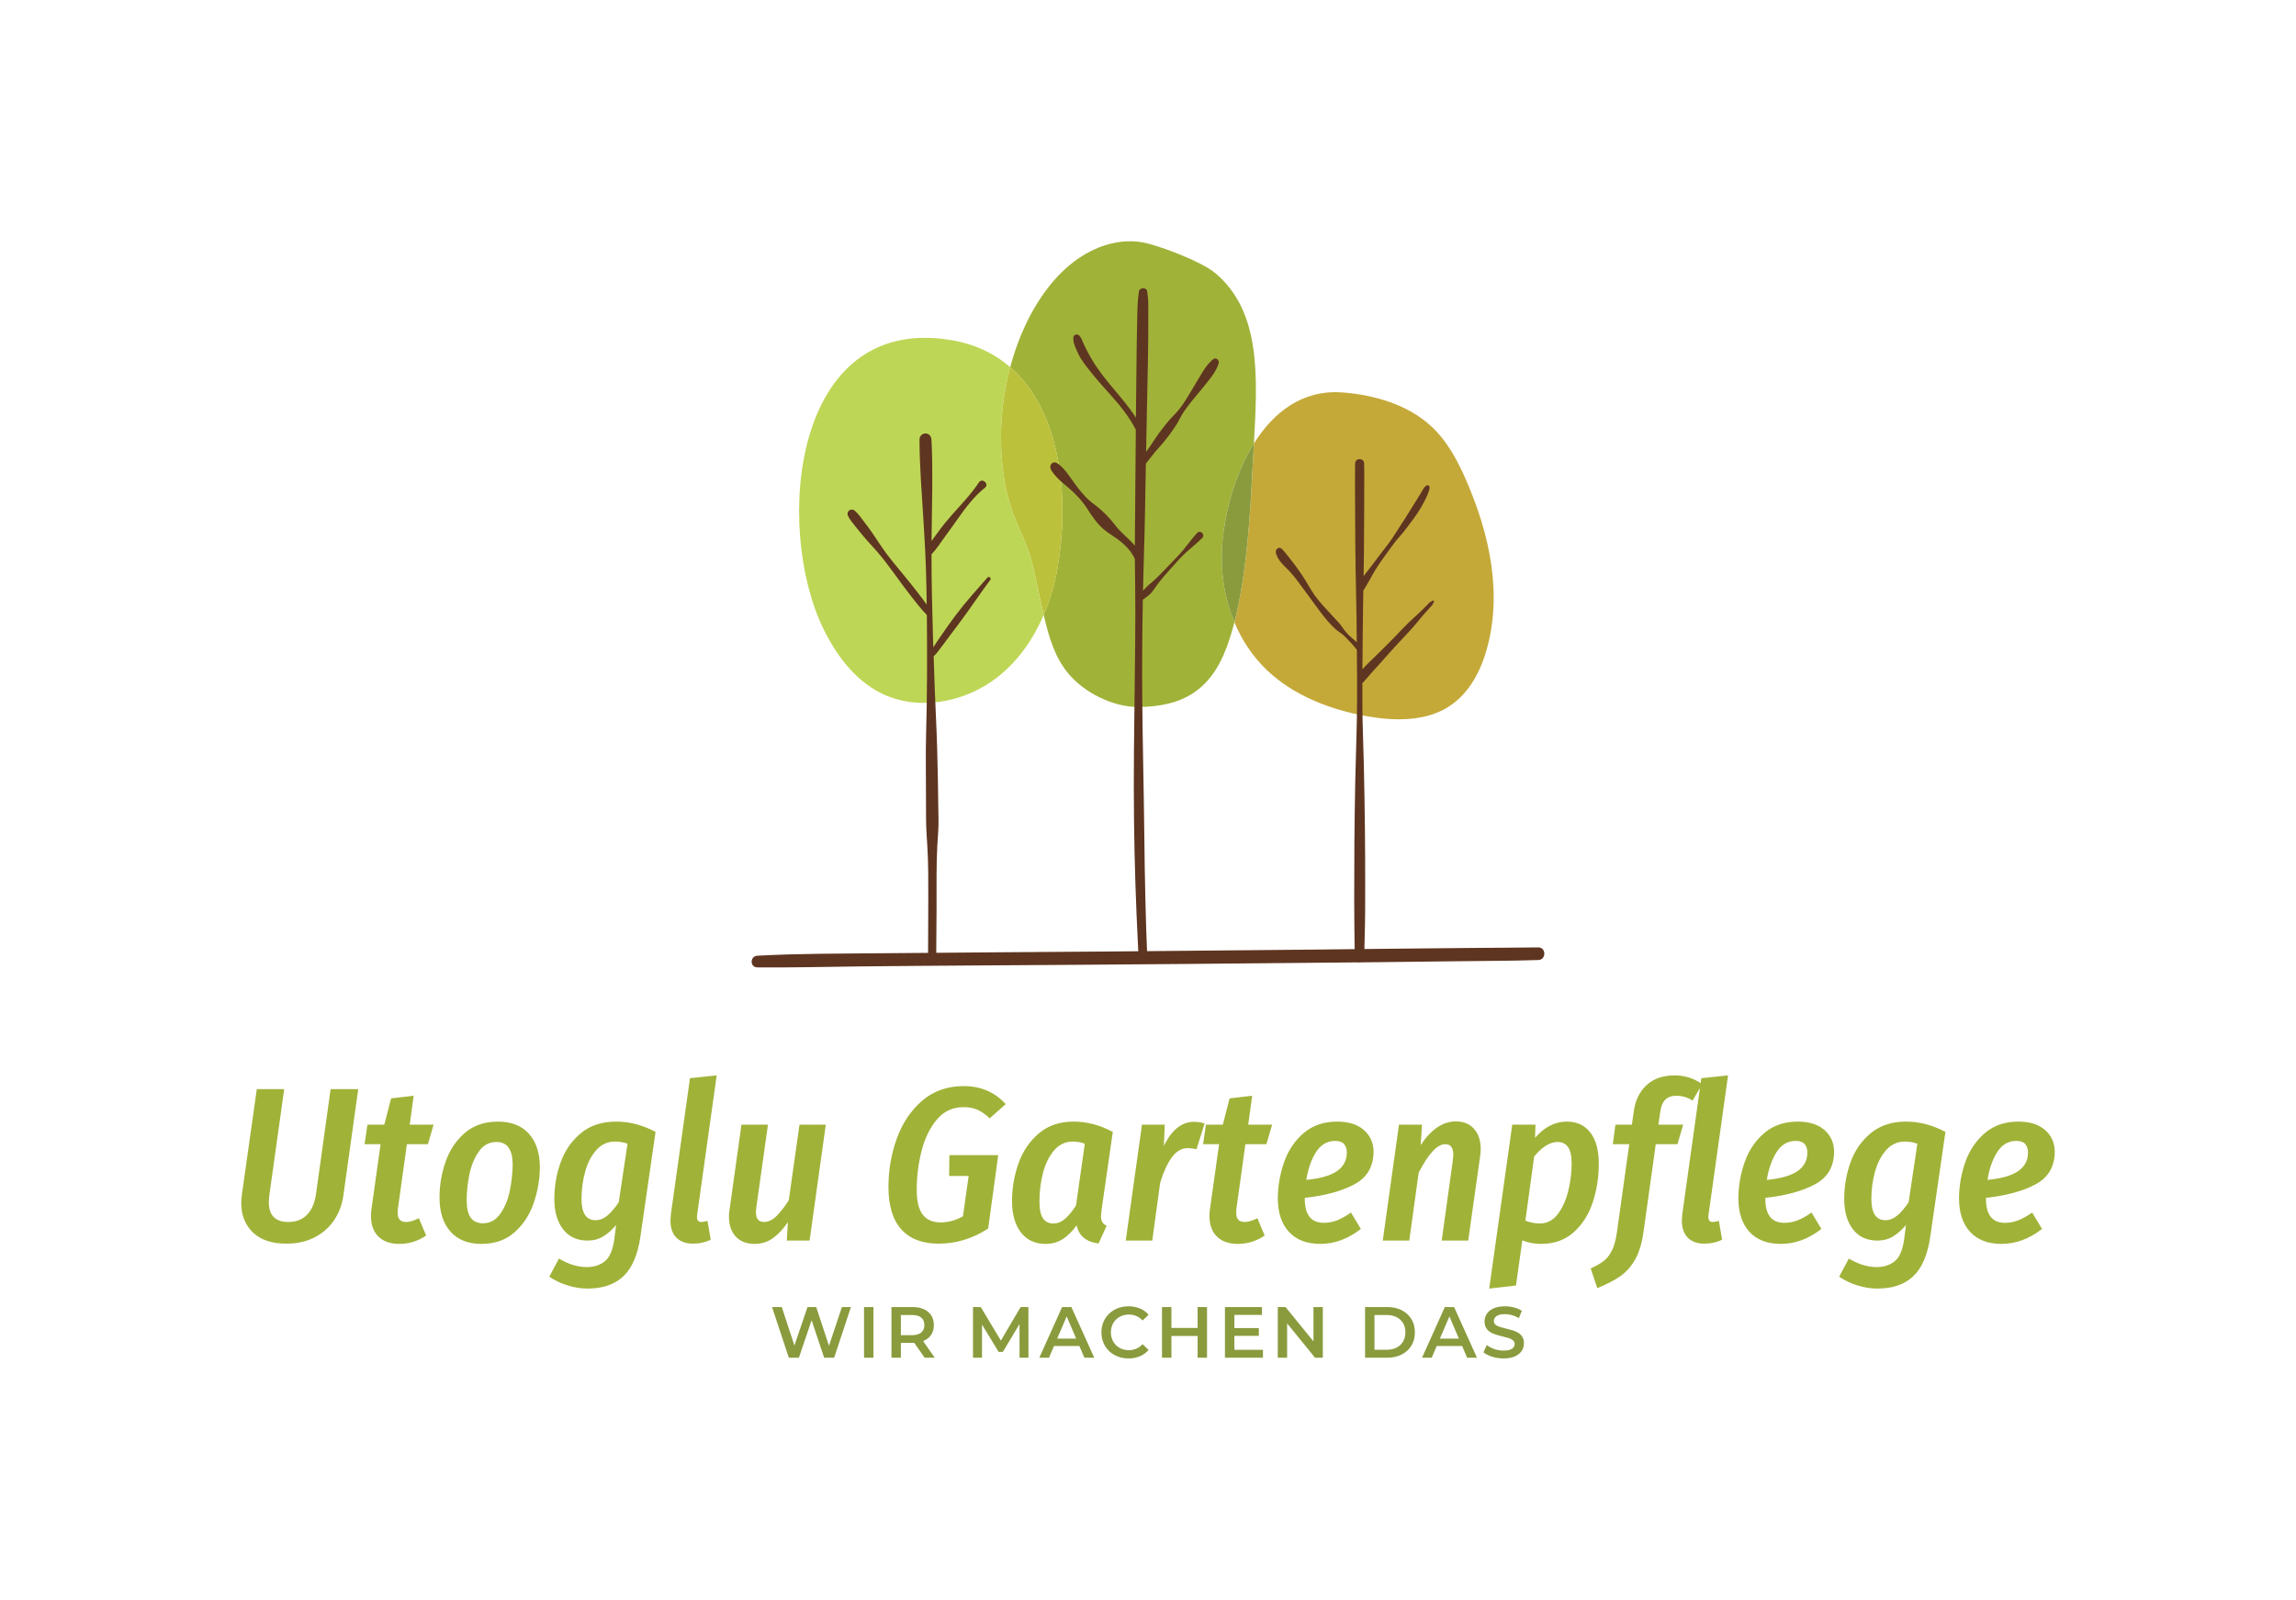 <svg xmlns="http://www.w3.org/2000/svg" viewBox="-45.6 56.52 666.2 464.12"><svg xmlns="http://www.w3.org/2000/svg" xmlns:xlink="http://www.w3.org/1999/xlink" id="Layer_1" x="172.5" y="126.52" viewBox="476.587 646.454 4046.801 3707.084" height="210.686" width="230" preserveAspectRatio="xMinYMin" enable-background="new 0 0 5000 5000" style="overflow: visible;"><path class="st0" d="M1892.6 2234c-20.8-61.6-50.5-117.8-73.9-177.9-39.8-102.5-60.7-215.8-67.2-330.2-8.2-146.5 7.5-295.8 45.1-436.8-80.6-69.9-182.4-119.5-309.2-139.5-804.9-127.1-894.6 956.5-646.6 1470.9 65 134.8 158.7 262.3 291.8 330.5 190.8 97.7 435.1 51.2 602.8-82.3 103.4-82.3 179.9-192.7 232.1-314.6-8.3-36.1-16.2-72.8-24.6-109.8C1926.9 2373.8 1915.3 2301.3 1892.6 2234z" style="fill: #BED656;"/><path class="st1" d="M3040.8 1678.7c19.4-349 35-674.1-197.3-869.8-69.1-58.2-291.6-143.9-375.4-157.6C2341 630.5 2208 678 2099.8 768.1c-108.2 90.2-192.5 220.7-251 364.5-20.5 50.5-37.9 102.9-52.2 156.4 266.7 231.2 301.4 684.9 241 1027.8-14.3 81-37.5 161.3-70 237.1 25 108.1 54.4 209.7 119.3 291.3 86.7 108.8 238.8 179.6 364.3 178.7 224-1.6 367.4-84.2 449.3-302 15.4-40.9 28.8-84.7 40.7-130.7-37.8-90.7-58.5-187.9-63.8-284.7C2868 2134.2 2918.9 1873.4 3040.8 1678.7z" style="fill: #A1B238;"/><path class="st2" d="M1796.7 1289c-37.6 141-53.4 290.3-45.1 436.8 6.4 114.4 27.4 227.8 67.2 330.2 23.4 60.1 53.1 116.3 73.9 177.9 22.7 67.4 34.3 139.8 50.5 210.2 8.5 37 16.3 73.8 24.6 109.8 32.5-75.9 55.7-156.2 70-237.1C2098.1 1974 2063.4 1520.2 1796.7 1289z" style="fill: #BBC13A;"/><path class="st3" d="M4123.8 1865.1c-43.8-1e2-96.2-199.6-179.9-276.2-117.7-107.7-287.2-159-454.4-170.8-201.3-14.1-348.9 101.1-448.7 260.6-1.5 26.1-2.9 52.4-4.3 78.8-13.3 251.4-28.9 576.4-95.3 833.9 37.5 90 91.9 173.5 165 243.5 134.7 129 323.7 204 516.7 237.2 132.9 22.8 278.9 25.2 393.9-38.9 111.2-61.9 174.2-175.7 208.4-289.4C4312.4 2454.5 4245.8 2143.8 4123.8 1865.1z" style="fill: #C4A939;"/><path class="st4" d="M3040.8 1678.7c-122 194.7-172.8 455.6-163.4 628 5.3 96.8 26 194 63.8 284.7 66.4-257.5 81.9-582.5 95.3-833.9C3037.9 1731.1 3039.4 1704.8 3040.8 1678.7z" style="fill: #899B3D;"/><path class="st5" d="M1680.6 2362.8c-56 63.9-113.4 127-164.3 195.1-25.1 33.5-49.2 67.7-72.8 102.2-12.2 17.8-24.6 35.6-35.9 54-1.1 1.8-2.3 3.6-3.6 5.6-.7-20.9-1.4-41.9-2-62.8-4.1-137.8-7.3-275.5-7.3-413.2.7-.6 1.4-1.1 2.1-1.8 25.5-26.1 45-58.7 66.8-87.8 21.5-28.6 41.9-57.9 62.6-87.1 41.4-58.6 85.8-118.3 142.3-163.3 21.9-17.5-14.8-52.3-32.6-25.2-39.4 60.2-90.9 112.5-138.3 166.4-23.9 27.2-47 55-68.1 84.4-11.2 15.5-23.3 31.1-34.4 47.3.1-16.5.3-33.1.5-49.6 2-141.8 5.6-283.8.9-425.6-.5-14.5-1.3-29-2.2-43.5-1-16.4-13.3-30.4-30.4-30.4-16.5.0-30.5 13.9-30.4 30.4.2 136.9 11.7 273.9 20 410.4 5 83 10.1 165.9 12.8 249 2 61.1 3.2 122.4 4 183.6-15-21-30.8-41.4-46.5-61.8-26.1-33.9-53-67-80.2-1e2-26.7-32.5-54-64.5-79-98.3-25.2-34.1-47.9-70-71.9-105-13.1-19-26.9-37.7-41-56-15.1-19.7-29.5-41.9-48.8-57.8-19.3-15.9-45.2 3.5-34.4 26.5 9.1 19.3 23.9 36.1 37 52.8 12.9 16.4 26.2 32.6 39.6 48.6 27.2 32.6 57.1 62.8 84.3 95.4 54.4 65.1 101 136.2 153.3 202.9 28.3 36.1 56.1 73.3 88.3 106.2.1 11.4.2 22.9.3 34.3 1.5 191.6 1.2 383.3-4.1 574.9-2.7 96.4-.7 193.1-.7 289.5.0 47.8.2 95.6.5 143.5.3 47.1 3.7 93.7 6.6 140.8 5.6 89.3 4.6 178.7 4.7 268.1.1 82.4-.2 164.8-.9 247.2-.2 19.4-.4 38.7-.6 58.1-.3 26.9 41.6 27 41.9.0.9-80.9 1.3-161.7 1.8-242.6.5-87.9-.9-175.8 1.2-263.6 1.1-46.3 3.4-92.9 7-139.1 3.6-46.4 1-93.7.6-140.3-.7-96.8-3.2-193.6-5.7-290.3-2.5-97.5-8.5-194.9-11.8-292.3-2.1-59.5-4.1-119-6-178.5 11.1-7.4 19.9-20.9 27.3-30.3 13.3-17 26-34.6 38.9-51.9 25.1-33.6 50.4-67.1 75.3-100.7 50.5-68.1 97.3-139 148.1-206.9C1701.3 2365.6 1687.5 2355 1680.6 2362.8z" style="fill: #5E3520;"/><path class="st5" d="M2834.2 1247.7c-33.9 26-55.3 65.4-76.8 101.4-21.1 35.4-42 71-63.8 106-11.2 18.1-23.5 35.7-36.9 52.2-13.1 16.1-28.4 30.5-42.4 45.8-14.1 15.4-26.8 32.2-39.6 48.7-12.7 16.3-25.9 33.1-36.9 50.6-14.9 23.6-30.9 46.4-47.4 68.9.8-48.3 1.7-96.7 2.7-145 4.1-202.1 9.8-404.2 8.4-606.3-.2-23.2-2.5-45.3-5.7-68.2-2.9-20.9-38.6-20.5-41.9.0-7.4 46.2-8 92.2-8.9 138.9-.9 48.4-2.3 96.7-2.8 145.1-1.2 103.5-2.3 207-3.3 310.5-.2 16.9-.3 33.8-.5 50.7-69-107.1-167.2-194.2-230-305.7-10.2-18.1-20.3-36.4-29.4-55.1-4.3-8.9-8.3-17.9-12.3-26.9-1.9-4.3-3.6-8.7-5.4-13-2.5-6.1-6.4-10.4-9.9-15.8-9.2-14.1-33.1-9.3-32.8 8.9.2 9.9.5 18.3 3.5 28 3.3 10.3 7.1 20.3 11.4 30.2 7.3 17 15.2 34.2 25.3 49.8 20.7 32 45 61.8 69.3 91.2 48.2 58.4 102.2 111.8 147.8 172.4 23.2 30.8 44.3 63 62 97.2-1.8 189.5-3.6 379-4.8 568.5-.1 7.9.0 15.9.0 23.8-30.4-36.6-71.3-65.9-99.9-103.6-27.7-36.5-60.6-71.1-96.9-99-18.4-14.1-37.5-28-53.4-45-15.8-16.9-30.9-34.7-45-53-15.6-20.3-29.3-41.9-44.8-62.4-16-21.1-35.7-46.1-59.1-59.1-21-11.7-39.2 11-30.6 30.6 9 20.6 28.2 39.6 44.1 55.4 16.4 16.3 35 30.2 52.4 45.4 34.1 29.9 65.4 63.3 89.8 101.5 24.2 37.9 50.6 77.8 85.5 106.7 28.5 23.5 61.2 40.8 89.5 64.6 29 24.4 52.2 51.4 68.3 85.5.6 88.6 2.5 177.2 2.5 265.8.0 120.1-1.5 240.3-3.1 360.4-3 234.9-6.4 469.9-3.8 704.9 2.3 214 9.7 428.1 20.3 641.8 1.2 24.1 2.4 48.1 3.8 72.2 1.5 28.2 45.3 28.5 44.1.0-9-210.1-13.3-420.3-15.5-630.6-2.4-233.3-8.7-466.5-10.5-699.8-1.4-169.1-.3-337.9 2.9-506.8.1.0.5.0.4.0-.4.0 31.6-21.7 42.5-34.6 11.2-13.3 20.9-28.2 31.1-42.3 21.8-30 46.9-57.4 71.6-85 24.3-27.1 48.7-55.2 75.6-79.8 27.2-24.8 56.1-47.2 82.2-73.3 16.6-16.7-9.7-42.9-25.8-25.8-25.4 27-46.5 57-69.9 85.6-23.6 28.8-50.6 55.4-76.4 82.2-25.4 26.4-50.3 53.4-77.8 77.6-13.7 12.1-28.2 23.7-40.7 37-3.9 4.2-8.1 8.6-12 13.2 1.2-55.6 2.7-111.2 4.4-166.8 5.1-160.8 7.6-321.7 10.3-482.5 22.6-29 45-58.5 69.8-85.4 28.9-31.3 53.8-65.8 78-100.8 11.8-17.2 21.8-35.9 31.4-54.4 9.7-18.6 22.4-35.5 34.9-52.4 24.9-33.8 53.4-64.9 79.4-97.9 14.7-18.6 30.5-36.7 44.2-56s28-43 34.3-66C2865 1254.4 2847.6 1237.4 2834.2 1247.7z" style="fill: #5E3520;"/><path class="st5" d="M3949.6 2483.4c-1.4 2.8-6.5 2.9-9.1 4.5-4.3 2.8-7.8 7.5-11.3 11.2-8.4 8.6-16.7 17.2-25.3 25.7-16 15.9-32.7 31-49.4 46.2-35.1 31.7-67.2 66.7-100.1 100.7-32.3 33.5-65.8 65.9-99.1 98.5-20.1 19.7-41.8 39.5-60.4 61.4.0-2.2.0-4.5.0-6.7.3-103.5 1.8-207.1 3.1-310.6.3-28.4.8-56.8 1.4-85.2.4-.5.8-.9 1.1-1.4 23.4-35.5 41.6-74.1 64.2-110.1s48.6-70.1 73.4-104.5c13-18.1 26.1-36.1 41-52.7 14.3-15.9 27.8-32.1 40.6-49.2 25.4-33.7 52-67.8 73.3-104.4 6.9-12 64.8-110.9 37.1-114.7-16.6-2.2-28.4 26.4-35.5 37.5-11.5 17.8-22.1 36.1-33.5 54-22.4 35.2-43.5 71.2-66.8 105.9-23.2 34.6-43.6 70.7-69.1 103.6-25.5 33-51 66.1-75.7 99.7-15.6 21.3-32.8 41.7-48.7 62.9.7-38.9 1.4-77.7 1.7-116.6.5-75.1 1-150.2 1.2-225.3.1-52.3.5-104.6.4-156.8-.1-24.3.2-48.8-.7-73.1.0-1 0-2.1.0-3.1-.3-29.6-45.7-29.6-46 0-.1 16.7-.3 33.3-.4 50-.4 46 .1 91.9.2 137.9.3 70.1.5 140.2 1.1 210.3.7 88.1 1.8 176.1 4 264.2 2.1 83.3 2.7 166.7 3.5 250.1-10.1-8.6-19.9-17.6-29.8-26.3-15.7-13.8-29.9-29.3-41.4-46.7-11.8-17.9-26.1-33.2-40.8-48.7-14.1-14.9-27.8-30.2-41.8-45.2-28.9-31-57.1-63.2-78.9-99.8-20.8-35-41.5-70-65.3-103.1-13.7-19.1-27.7-37.8-42.3-56.3-13.4-16.9-27.1-34.9-42-50.3-13.8-14.1-33.7.9-30.7 17.9 6.9 39.9 44.7 69.5 70.9 97.3 28.7 30.5 51.9 66.1 77.3 99.2 25.8 33.6 49.5 68.6 75.1 102.3 25.3 33.3 52.5 68.1 84.4 95.5 8.6 7.4 18.6 13.3 27.6 20.2 9.5 7.3 18.2 16.1 26.6 24.6 17.1 17.4 34.8 36.2 49.5 55.6.7.9 1.3 1.5 2 2.2.1 5.1.1 10.2.2 15.4.5 41.4.8 82.8 1 124.2l.1 19.3c.2 60.7.0 121.4-.9 182-1.7 109.6-6.3 219.1-8.4 328.7-2 106.1-3.8 212.2-4.5 318.4-.6 96.1-.9 192.3-.9 288.4.0 81.5 1.2 162.9 2.1 244.4.2 16.9 1.2 33.8 1.2 50.6-.1 31.2 48.4 31.3 48.5.0.1-76.9 3.7-153.9 4-230.8.4-93 .5-186 0-278.9-.6-104.3-1.4-208.6-3.4-312.9-2-109.2-4.2-218.3-8-327.4-2.9-83.8-2.9-167.6-2.6-251.4 4.3-1.5 36.2-41.4 50-56.1 15.4-16.5 30.5-33.2 45.5-50.1 30.4-34.4 60.7-68.8 92.1-102.3 31.3-33.5 63.5-66.4 92.5-101.9 14.3-17.6 28.6-35 43.7-51.9 8-9 16.2-17.8 24.4-26.6 3.5-3.7 8.1-7.4 10.7-11.8 1.5-2.5 1.4-8.1 4-9.6C3966.4 2486.5 3953.9 2474.9 3949.6 2483.4z" style="fill: #5E3520;"/><path class="st5" d="M505.4 4353.2c172 1.6 344.2-2.9 516.2-4.8 383.8-4.3 767.7-5.8 1151.6-8.6 350.3-2.5 700.6-5.6 1050.9-9 286.3-2.8 572.6-4.7 858.8-9 134.5-2 269.3-1.4 403.7-6.1 1.9-.1 3.8-.1 5.7-.1 41.4-.5 41.5-64.9.0-64.4-111 1.4-222 1.8-333 2.7-271.9 2.1-543.7 5.7-815.6 8.5-347.2 3.6-694.4 6.9-1041.6 9.7-386.7 3.1-773.4 5-1160.1 8.9-209.1 2.1-419.1 1-628 12.2-2.9.2-5.8.3-8.7.5C467.3 4295.7 466.7 4352.9 505.4 4353.2z" style="fill: #5E3520;"/></svg><svg y="435.52" viewBox=".57 5.42 218.17 15.12" x="178.415" height="15.12" width="218.17" style="overflow: visible;"><g fill="#899b3d" fill-opacity="1" style=""><path d="M8.36 20.33H5.44L.57 5.63H3.4L7.75 18.92H6.34L10.86 5.63h2.52l4.39 13.29H16.4L20.85 5.63h2.61l-4.87 14.7h-2.9L11.68 8.34h.75L8.36 20.33zm21.63.0H27.26V5.63h2.73v14.7zm7.96.0H35.22V5.63h6.05q1.95.0 3.34.63 1.4.63 2.16 1.8.75 1.18.75 2.8.0 1.61-.75 2.78Q46.01 14.81 44.61 15.42 43.22 16.04 41.27 16.04H36.73L37.95 14.81v5.52zm9.83.0H44.84L41.12 14.99h2.92l3.74 5.34zM37.95 6.59V15.1L36.73 13.8h4.41Q42.95 13.8 43.86 13.02 44.77 12.24 44.77 10.86 44.77 9.45 43.86 8.69 42.95 7.94 41.14 7.94H36.73L37.95 6.59zM61.49 20.33H58.88V5.63h2.25l6.43 10.73H66.38L72.7 5.63h2.25L74.97 20.33H72.39L72.37 9.68H72.91L67.54 18.65H66.32L60.86 9.68H61.49V20.33zm19.44.0H78.12L84.74 5.63H87.42l6.64 14.7H91.2L85.51 7.08H86.6L80.93 20.33zM90.57 16.93H81.17L81.9 14.78h7.94L90.57 16.93zm13.42 3.61Q102.31 20.54 100.87 19.98 99.44 19.43 98.37 18.41 97.31 17.39 96.73 16 96.14 14.62 96.14 12.98 96.14 11.34 96.73 9.95 97.31 8.57 98.39 7.55 99.46 6.53 100.88 5.97 102.31 5.42 104.01 5.42 105.82 5.42 107.31 6.04 108.8 6.66 109.83 7.88L108.07 9.53Q107.27 8.67 106.28 8.24 105.29 7.81 104.14 7.81q-1.16.0-2.11.38Q101.07 8.57 100.37 9.26 99.67 9.95 99.28 10.9 98.89 11.84 98.89 12.98 98.89 14.11 99.28 15.06 99.67 16 100.37 16.7 101.07 17.39 102.03 17.77 102.98 18.14 104.14 18.14 105.29 18.14 106.28 17.71T108.07 16.4L109.83 18.08q-1.03 1.2-2.52 1.83Q105.82 20.54 103.99 20.54zM124.05 20.33V5.63h2.73v14.7h-2.73zM116.45 5.63v14.7h-2.73V5.63h2.73zm7.81 6.07v2.33H116.21V11.7H124.26zm10.24 2.29V11.74h7.31v2.25H134.5zM134.72 7.92V18.04H143.01v2.29H131.98V5.63h10.74V7.92h-8zm15.3 12.41H147.31V5.63h2.25l9.22 11.32H157.67V5.63H160.38v14.7h-2.25L148.91 9.01H150.02V20.33zm29.05.0H172.64V5.63H179.07Q181.46 5.63 183.27 6.55 185.07 7.48 186.08 9.11 187.09 10.75 187.09 12.98 187.09 15.18 186.08 16.83 185.07 18.48 183.27 19.4 181.46 20.33 179.07 20.33zM175.37 7.94V18.02H178.94Q180.6 18.02 181.81 17.39 183.01 16.76 183.68 15.62 184.34 14.49 184.34 12.98 184.34 11.45 183.68 10.32 183.01 9.2 181.81 8.57 180.6 7.94 178.94 7.94H175.37zm16.61 12.39h-2.81L195.78 5.63h2.69L205.11 20.33H202.25L196.56 7.08h1.09L191.98 20.33zM201.62 16.93h-9.41L192.95 14.78h7.94L201.62 16.93zm11.17 3.61Q211.07 20.54 209.5 20.04 207.92 19.55 207 18.77L207.94 16.65Q208.82 17.35 210.13 17.81 211.43 18.27 212.79 18.27q1.16.0 1.87-.25Q215.38 17.77 215.71 17.34 216.05 16.91 216.05 16.36 216.05 15.69 215.56 15.28 215.08 14.87 214.32 14.63 213.55 14.39 212.61 14.18 211.68 13.97 210.75 13.68 209.81 13.4 209.04 12.95 208.28 12.5 207.79 11.74 207.31 10.98 207.31 9.81 207.31 8.61 207.95 7.61 208.59 6.62 209.91 6.02 211.22 5.42 213.23 5.42 214.56 5.42 215.86 5.75 217.16 6.09 218.13 6.72L217.27 8.84Q216.28 8.25 215.23 7.97 214.18 7.69 213.21 7.69 212.08 7.69 211.38 7.96 210.67 8.23 210.35 8.67 210.02 9.11 210.02 9.68 210.02 10.35 210.49 10.76 210.97 11.17 211.73 11.4 212.5 11.63 213.44 11.85 214.39 12.08 215.32 12.35 216.26 12.62 217.02 13.06 217.79 13.5 218.26 14.26 218.74 15.02 218.74 16.17 218.74 17.35 218.1 18.34 217.45 19.34 216.13 19.94 214.81 20.54 212.79 20.54z" transform="translate(0, 0)"/></g></svg><svg y="368.52" viewBox="3.12 11.51 526.2 61.85" x="24.4" height="61.85" width="526.2" style="overflow: visible;"><g fill="#a1b238" fill-opacity="1" style=""><path d="M37.06 15.51 32.74 46.47q-.57 3.94-2.7 7.09-2.13 3.15-5.66 4.96-3.53 1.81-8.17 1.81-6.36.0-9.73-3.27-3.36-3.28-3.36-8.49.0-1.27.19-2.48L7.63 15.51h7.95l-4.33 30.9Q11.13 47.68 11.13 48.32q0 5.72 5.65 5.72 3.44.0 5.44-2.1Q24.22 49.84 24.79 46.09l4.26-30.58h8.01zM51.18 31.47 48.57 50.22Q48.51 50.67 48.51 51.43q0 2.61 2.41 2.61Q51.81 54.04 52.64 53.78 53.47 53.53 54.67 52.96l2.1 5.02q-3.56 2.42-7.75 2.42Q45.07 60.4 42.91 58.27 40.75 56.14 40.75 52.26 40.75 51.18 40.94 50.03l2.61-18.56H38.91l.82-5.66H44.63l1.97-7.63L53.15 17.42 52 25.81h6.93l-1.65 5.66h-6.1zM72.79 60.4Q67.01 60.4 63.83 56.84q-3.18-3.56-3.18-9.92.0-5.28 1.75-10.33Q64.15 31.53 67.96 28.23 71.78 24.92 77.62 24.92 83.41 24.92 86.59 28.45 89.77 31.98 89.77 38.27 89.7 43.55 87.96 48.6 86.21 53.66 82.42 57.03q-3.78 3.37-9.63 3.37zM73.24 54.42Q76.35 54.42 78.29 51.65q1.94-2.76 2.74-6.61Q81.82 41.2 81.88 37.51 81.88 30.83 77.18 30.83 74 30.83 72.06 33.6q-1.94 2.76-2.73 6.61Q68.53 44.06 68.53 47.74 68.53 51.18 69.71 52.8 70.89 54.42 73.24 54.42zm38.65-29.5Q117.74 24.92 123.33 27.91l-4.38 30.32Q117.8 66.18 114.02 69.77q-3.78 3.59-10.46 3.59Q100.7 73.36 97.78 72.44 94.85 71.52 92.5 69.93L95.3 64.66Q99.49 67.13 103.37 67.13 106.55 67.13 108.65 65.42 110.75 63.7 111.38 58.93L111.89 54.93q-1.78 2.1-3.75 3.3Q106.17 59.44 103.63 59.44 99.05 59.44 96.51 56.17 93.96 52.89 93.96 47.36 93.96 41.83 95.81 36.71q1.84-5.11 5.88-8.45 4.03-3.34 10.2-3.34zM111.57 30.71Q108.33 30.71 106.14 33.19q-2.2 2.48-3.24 6.29Q101.85 43.29 101.85 47.36q0 6.17 4.06 6.17Q107.76 53.53 109.38 52.16 111 50.8 112.65 48.32l2.55-16.98Q113.48 30.71 111.57 30.71zm29.5-19.2-5.66 40.37L135.35 52.58Q135.35 53.34 135.67 53.69 135.99 54.04 136.68 54.04 137.32 54.04 138.4 53.72L139.35 59.19Q137 60.33 134.21 60.33q-3.12.0-4.84-1.75Q127.66 56.84 127.66 53.66 127.66 53.08 127.78 51.81L133.32 12.33l7.75-.82zm11 48.89q-3.5.0-5.47-2.13-1.97-2.13-1.97-5.82Q144.63 51.5 144.82 50.35l3.44-24.54h7.69L152.58 49.72Q152.45 50.73 152.45 51.18 152.45 54.04 154.8 54.04q1.91.0 3.66-1.75t3.53-4.55L165.1 25.81h7.63L168.03 59.44H161.42L161.73 54.1q-2.09 3.05-4.38 4.67Q155.06 60.4 152.07 60.4zm60.71-45.78q7.38.0 12.15 5.22L220.29 23.97Q218.38 22.19 216.69 21.46 215.01 20.73 212.66 20.73 207.95 20.73 204.93 24.35 201.91 27.97 200.51 33.47 199.11 38.97 199.11 44.76q0 4.89 1.75 7.15Q202.61 54.17 206.04 54.17 209.41 54.17 212.53 52.39L214.18 40.69h-5.66L208.59 34.65h14.17L219.84 55.95Q213.1 60.33 205.47 60.33q-7.12.0-10.84-4.16-3.72-4.17-3.72-12.3Q190.91 36.56 193.33 29.85 195.75 23.14 200.67 18.88 205.6 14.62 212.78 14.62zm31.85 10.3Q250.42 24.92 256.01 27.91L252.71 50.8Q252.58 52.07 252.58 52.45 252.58 53.4 252.96 54.07T254.23 55.12L251.88 60.27Q246.48 59.63 245.52 54.99q-1.84 2.61-4.03 4.01Q239.29 60.4 236.5 60.4 231.92 60.4 229.34 57.06 226.77 53.72 226.77 48q0-5.6 1.84-10.87Q230.46 31.85 234.49 28.39 238.53 24.92 244.63 24.92zm-.25 5.79Q241.14 30.71 238.94 33.31 236.75 35.92 235.73 39.89 234.72 43.87 234.72 48.06 234.72 51.43 235.73 52.96 236.75 54.48 238.72 54.48 240.57 54.48 242.12 53.15 243.68 51.81 245.33 49.27L247.88 31.34Q246.22 30.71 244.38 30.71zm35.22-5.73Q281 24.98 282.65 25.43L280.3 32.93Q278.9 32.61 277.82 32.61 275.15 32.61 273.21 35.19 271.27 37.76 269.75 42.66L267.46 59.44H259.76L264.47 25.81H271.08l-.25 6.17Q274.2 24.98 279.6 24.98zm14.88 6.49L291.87 50.22Q291.81 50.67 291.81 51.43 291.81 54.04 294.22 54.04 295.11 54.04 295.94 53.78 296.77 53.53 297.97 52.96L300.07 57.98Q296.51 60.4 292.31 60.4 288.37 60.4 286.21 58.27 284.05 56.14 284.05 52.26 284.05 51.18 284.24 50.03L286.85 31.47H282.21L283.03 25.81H287.93L289.9 18.18 296.45 17.42 295.3 25.81H302.23L300.58 31.47H294.48zm37.19 2.22Q331.6 40.12 326.2 43.07 320.8 46.03 311.71 47.05v.25Q311.71 54.29 317.24 54.29 319.21 54.29 321.08 53.56 322.96 52.83 325.12 51.3L327.98 56.07Q322.39 60.4 316.22 60.4 310.31 60.4 307.1 56.9 303.89 53.4 303.89 47.11 303.95 41.64 305.76 36.56q1.81-5.09 5.69-8.36Q315.33 24.92 321.11 24.92 326.14 24.92 328.9 27.4 331.67 29.88 331.67 33.69zm-11.13-3.17Q317.05 30.52 314.98 33.76T312.15 41.83Q318.19 41.26 321.05 39.29T323.91 33.89Q323.91 32.36 323.12 31.44 322.32 30.52 320.54 30.52zm35.03-5.66q3.31.0 5.25 2.16t1.94 5.91Q362.76 34.01 362.56 35.16L359.13 59.44h-7.69L354.68 36.11Q354.81 34.97 354.81 34.58 354.81 31.47 352.46 31.47 349.02 31.47 344.76 39.73L342.03 59.44h-7.69L339.04 25.81H345.72L345.34 31.72Q349.91 24.86 355.57 24.86zM365.23 73.36 371.91 25.81H378.65L378.52 29.63Q382.59 24.92 387.74 24.92 392.13 24.92 394.57 28.1 397.02 31.28 397.02 37.13 397.02 42.91 395.31 48.22 393.59 53.53 389.81 56.96 386.02 60.4 380.3 60.4 377.38 60.4 374.83 59.38L372.99 72.47 365.23 73.36zm14.69-18.88Q383.04 54.48 385.1 51.78 387.17 49.08 388.15 45.07 389.14 41.07 389.14 37.13 389.14 33.76 388.09 32.3 387.04 30.83 385.07 30.83 381.76 30.83 378.27 35.03L375.72 53.66Q377.82 54.48 379.92 54.48zm39.67-37.06Q417.43 17.42 416.28 18.6 415.14 19.77 414.82 22.31L414.31 25.81h7.19L419.85 31.47H413.55l-3.56 25.49Q409.29 61.92 407.54 64.97 405.8 68.02 403.22 69.8 400.65 71.58 396.58 73.24L394.67 67.52Q397.09 66.44 398.52 65.29 399.95 64.15 400.9 62.18 401.85 60.2 402.3 56.9l3.56-25.43H401.09L401.85 25.81H406.62L407.19 21.87Q407.83 17.17 410.88 14.34 413.93 11.51 419.02 11.51 423.41 11.51 427.03 14.05L424.23 18.82Q422.07 17.42 419.59 17.42zm14.94-5.91L428.87 51.88 428.81 52.58Q428.81 53.34 429.13 53.69 429.44 54.04 430.14 54.04 430.78 54.04 431.86 53.72L432.81 59.19Q430.46 60.33 427.66 60.33 424.55 60.33 422.83 58.58 421.12 56.84 421.12 53.66 421.12 53.08 421.24 51.81L426.77 12.33 434.53 11.51zM465.3 33.69Q465.24 40.12 459.83 43.07 454.43 46.03 445.34 47.05v.25Q445.34 54.29 450.87 54.29 452.84 54.29 454.72 53.56 456.59 52.83 458.75 51.3L461.61 56.07Q456.02 60.4 449.85 60.4 443.94 60.4 440.73 56.9 437.52 53.4 437.52 47.11 437.58 41.64 439.39 36.56 441.21 31.47 445.08 28.2 448.96 24.92 454.75 24.92 459.77 24.92 462.54 27.4 465.3 29.88 465.3 33.69zm-11.12-3.17Q450.68 30.52 448.61 33.76 446.55 37 445.78 41.83 451.82 41.26 454.68 39.29T457.54 33.89Q457.54 32.36 456.75 31.44 455.96 30.52 454.18 30.52zm31.97-5.6Q492 24.92 497.6 27.91L493.21 58.23Q492.07 66.18 488.28 69.77 484.5 73.36 477.82 73.36 474.96 73.36 472.04 72.44 469.12 71.52 466.76 69.93L469.56 64.66Q473.76 67.13 477.63 67.13 480.81 67.13 482.91 65.42 485.01 63.7 485.64 58.93L486.15 54.93Q484.37 57.03 482.4 58.23 480.43 59.44 477.89 59.44 473.31 59.44 470.77 56.17 468.23 52.89 468.23 47.36 468.23 41.83 470.07 36.71 471.91 31.6 475.95 28.26 479.99 24.92 486.15 24.92zM485.84 30.71q-3.25.0-5.44 2.48Q478.21 35.67 477.16 39.48 476.11 43.29 476.11 47.36 476.11 53.53 480.18 53.53 482.02 53.53 483.64 52.16 485.26 50.8 486.92 48.32L489.46 31.34Q487.74 30.71 485.84 30.71zM529.32 33.69Q529.26 40.12 523.85 43.07 518.45 46.03 509.36 47.05v.25Q509.36 54.29 514.89 54.29 516.86 54.29 518.73 53.56 520.61 52.83 522.77 51.3L525.63 56.07Q520.04 60.4 513.87 60.4 507.96 60.4 504.75 56.9T501.54 47.11Q501.6 41.64 503.41 36.56 505.23 31.47 509.1 28.2 512.98 24.92 518.77 24.92 523.79 24.92 526.55 27.4 529.32 29.88 529.32 33.69zm-11.13-3.17Q514.7 30.52 512.63 33.76 510.57 37 509.8 41.83 515.84 41.26 518.7 39.29 521.56 37.32 521.56 33.89 521.56 32.36 520.77 31.44 519.97 30.52 518.19 30.52z" transform="translate(0, 0)"/></g></svg></svg>
